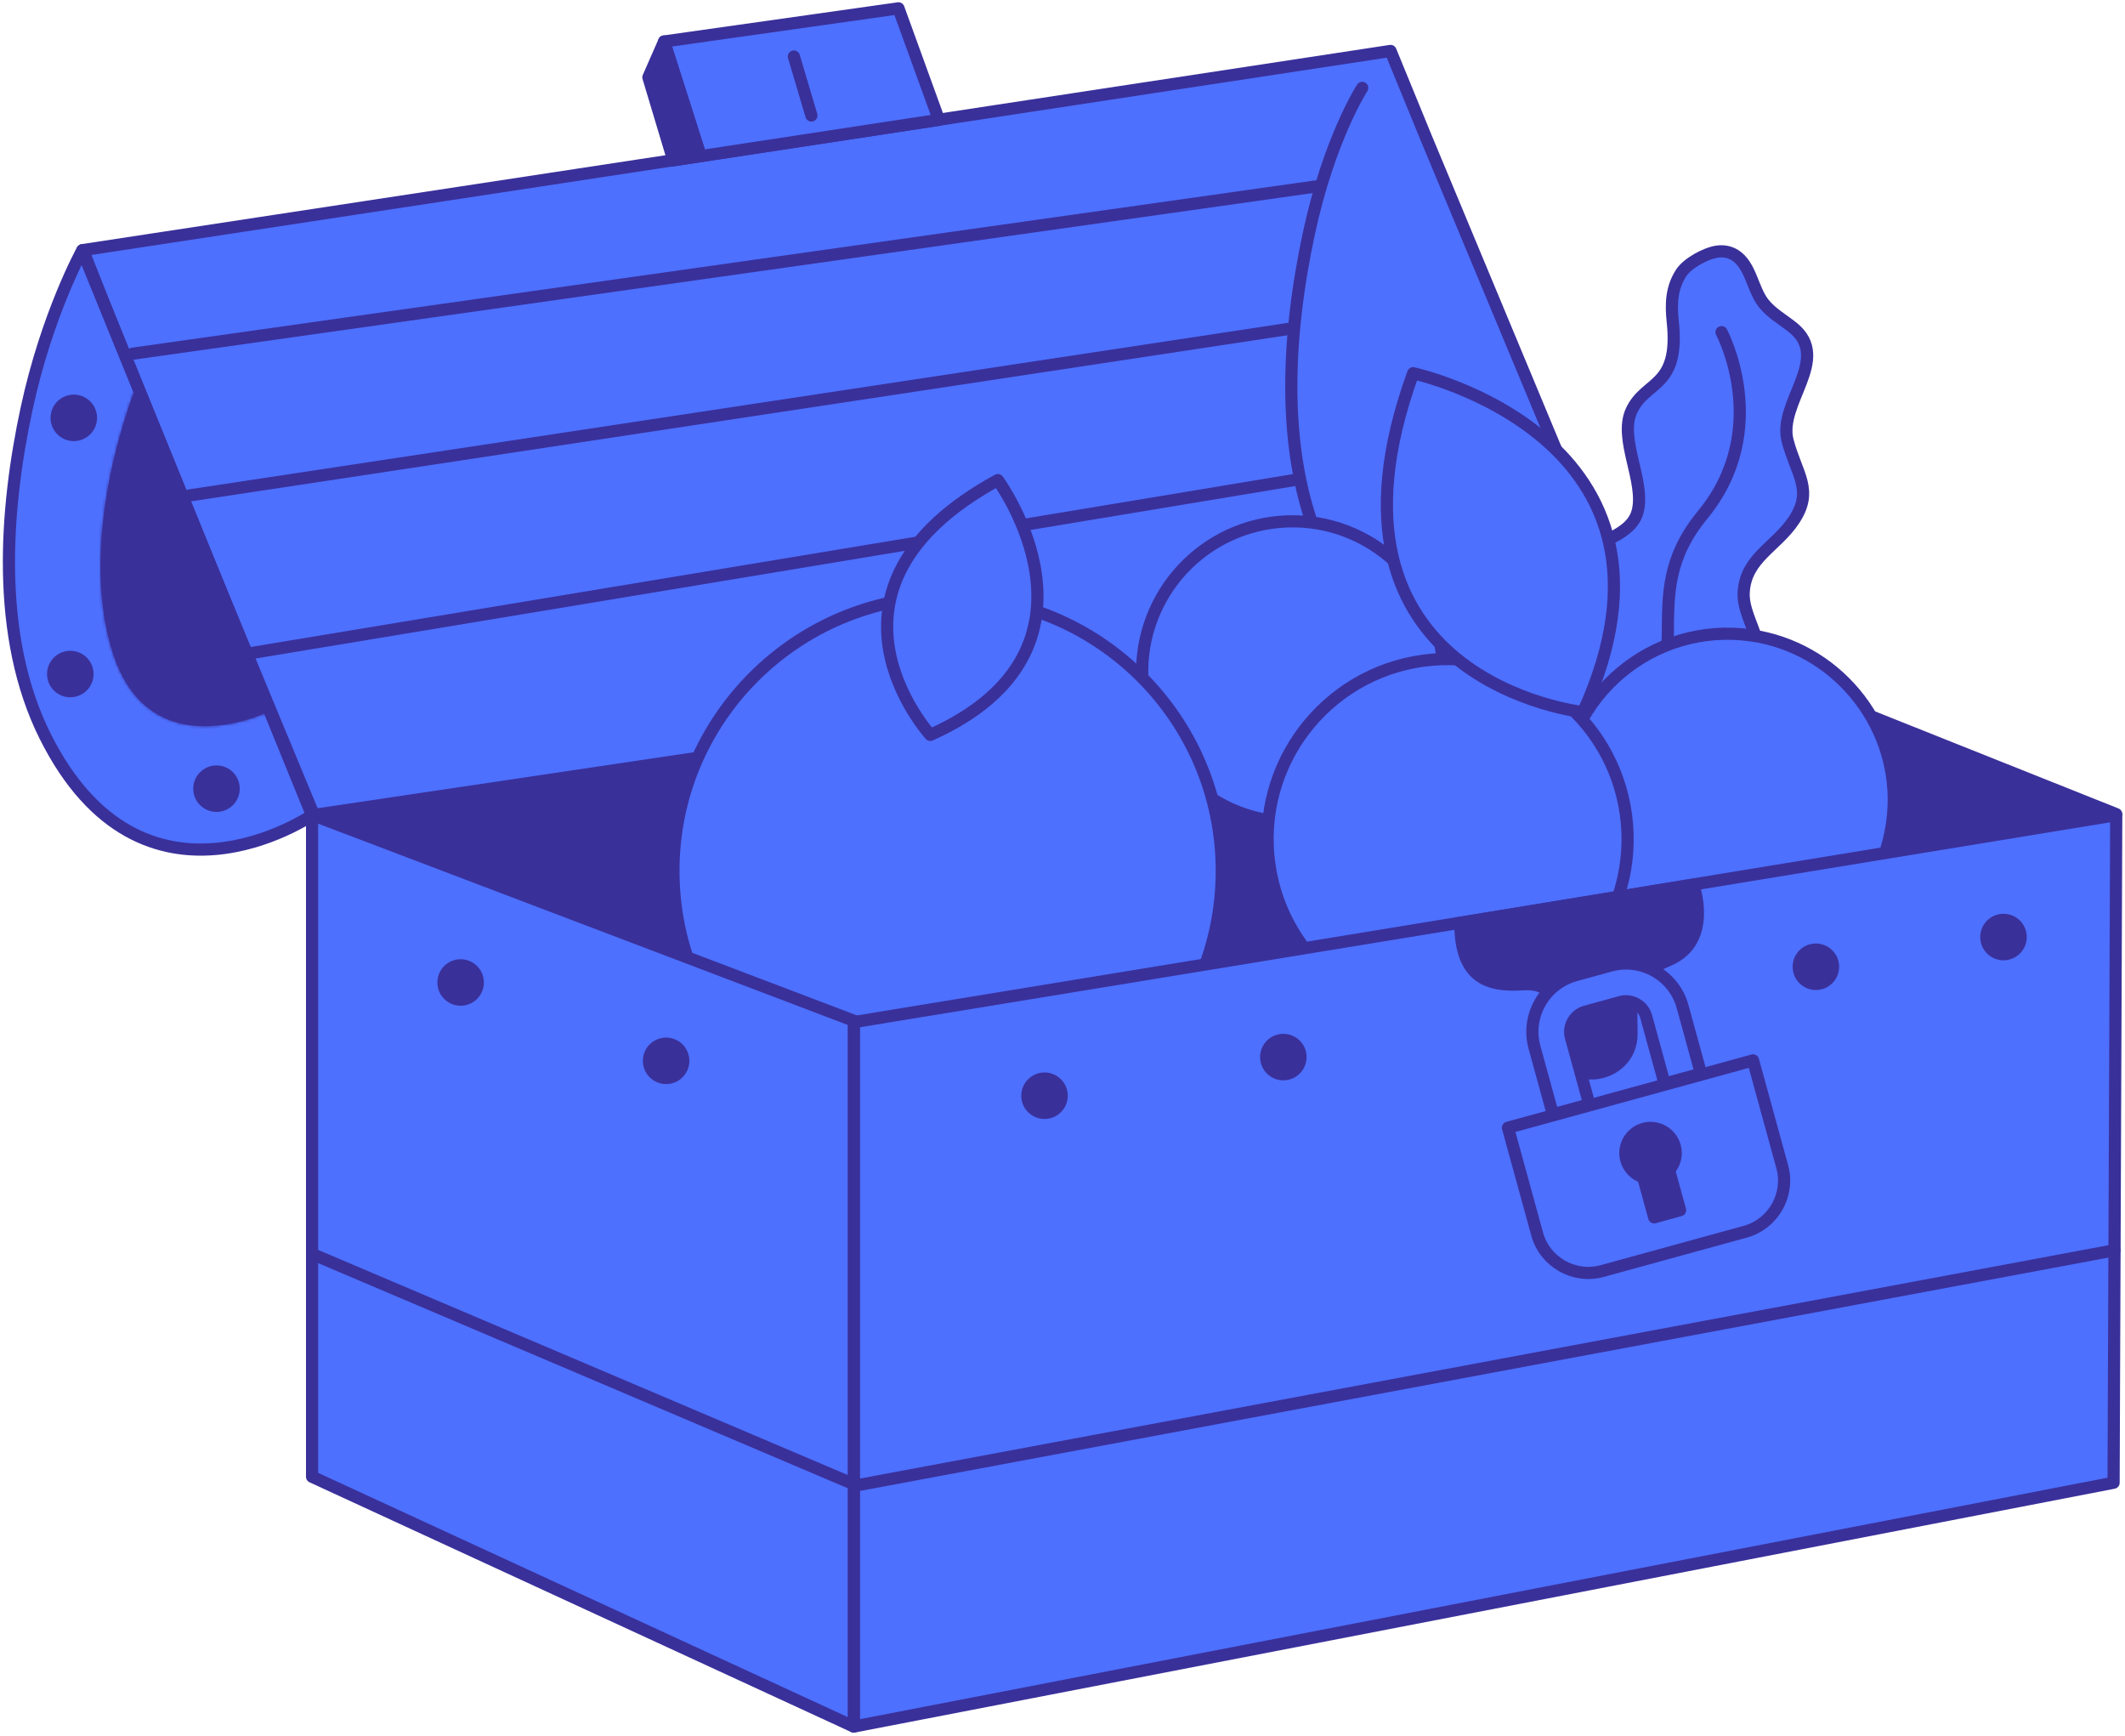 <svg width="698" height="570" viewBox="0 0 698 570" fill="none" xmlns="http://www.w3.org/2000/svg">
<path d="M447.44 28.87C447.44 28.87 436.66 45.43 429.95 76.56C422.88 109.46 419.61 151.25 436.08 184.15C468.13 248.2 523.73 210.05 523.73 210.05L534.68 203.4L527.65 187.32L468.37 45.07L461.63 28.63L456.75 16.73L27.27 82.13L47.78 134.26L103.15 267.81L494.63 210.2" fill="#4D70FF"/>
<path d="M447.44 28.87C447.44 28.87 436.66 45.43 429.95 76.56C422.88 109.46 419.61 151.25 436.08 184.15C468.13 248.2 523.73 210.05 523.73 210.05L534.68 203.4L527.65 187.32L468.37 45.07L461.63 28.63L456.75 16.73L27.27 82.13L47.78 134.26L103.15 267.81L494.63 210.2" stroke="#3A309A" stroke-width="4" stroke-linecap="round" stroke-linejoin="round"/>
<path d="M534.68 203.39L102.51 267.73L280.44 335.34L695.12 267.37L534.68 203.39Z" fill="#3A309A" stroke="#3A309A" stroke-width="4" stroke-linecap="round" stroke-linejoin="round"/>
<path d="M27.03 82.21C27.03 82.21 15.44 103.11 8.73 134.25C1.66 167.15 -1.61 208.94 14.86 241.84C46.91 305.89 102.51 267.74 102.51 267.74L27.04 82.22L27.03 82.21Z" fill="#4D70FF" stroke="#3A309A" stroke-width="4" stroke-linecap="round" stroke-linejoin="round"/>
<path d="M308.41 39.36L295.12 2.74L218.14 13.63L230.14 51.29L308.41 39.36Z" fill="#4D70FF" stroke="#3A309A" stroke-width="4" stroke-linecap="round" stroke-linejoin="round"/>
<path d="M260.77 18.57L266.52 37.93" stroke="#3A309A" stroke-width="4" stroke-linecap="round" stroke-linejoin="round"/>
<path d="M218.14 13.63L212.98 25.4L221.16 52.66L230.14 51.29L218.14 13.63Z" fill="#3A309A" stroke="#3A309A" stroke-width="4" stroke-linecap="round" stroke-linejoin="round"/>
<path d="M564.14 82.62C560.44 83.1 554.33 86.38 552.22 89.62C548.99 94.58 548.84 99.83 549.46 105.72C551.76 127.55 540.45 124.82 535.85 135C531.66 144.27 540.49 158.21 537.91 168C534.64 180.41 510.17 177.5 501.6 200.34C493.03 223.18 493.78 256.64 509.87 272.01C525.96 287.37 556.36 267.34 561.99 244.77C564.22 235.82 568.04 233.59 573.17 227.56C584.42 214.32 572.14 204.87 572.76 194.43C573.42 183.22 583.37 179.64 589.23 170.84C595.81 160.97 590.07 155.77 587.18 144.75C583.91 132.3 601.61 117.94 589 107.65C585.68 104.94 581.76 102.85 579.16 99.44C575.57 94.74 575.08 87.05 569.85 83.78C568.1 82.69 566.12 82.37 564.14 82.62Z" fill="#4D70FF" stroke="#3A309A" stroke-width="4" stroke-linecap="round" stroke-linejoin="round"/>
<path d="M565.48 109.09C565.48 109.09 582.46 140.93 559.23 169.13C535.99 197.33 560.66 217.74 533.47 249.99" fill="#4D70FF"/>
<path d="M565.48 109.09C565.48 109.09 582.46 140.93 559.23 169.13C535.99 197.33 560.66 217.74 533.47 249.99" stroke="#3A309A" stroke-width="4" stroke-linecap="round" stroke-linejoin="round"/>
<path d="M71.11 264.65C74.225 264.65 76.75 262.125 76.75 259.01C76.75 255.895 74.225 253.37 71.11 253.37C67.995 253.37 65.47 255.895 65.47 259.01C65.47 262.125 67.995 264.65 71.11 264.65Z" fill="#3A309A" stroke="#3A309A" stroke-width="4" stroke-linecap="round" stroke-linejoin="round"/>
<path d="M23.09 227C26.205 227 28.73 224.475 28.73 221.36C28.73 218.245 26.205 215.72 23.09 215.72C19.975 215.72 17.45 218.245 17.45 221.36C17.45 224.475 19.975 227 23.09 227Z" fill="#3A309A" stroke="#3A309A" stroke-width="4" stroke-linecap="round" stroke-linejoin="round"/>
<path d="M24.24 142.87C27.355 142.87 29.88 140.345 29.88 137.23C29.88 134.115 27.355 131.59 24.24 131.59C21.125 131.59 18.6 134.115 18.6 137.23C18.6 140.345 21.125 142.87 24.24 142.87Z" fill="#3A309A" stroke="#3A309A" stroke-width="4" stroke-linecap="round" stroke-linejoin="round"/>
<path d="M425.95 157.51L83.12 214.38" stroke="#3A309A" stroke-width="4" stroke-linecap="round" stroke-linejoin="round"/>
<path d="M424.78 107.79L62.17 162.72" stroke="#3A309A" stroke-width="4" stroke-linecap="round" stroke-linejoin="round"/>
<path d="M432.22 61.24L43.55 116.17" stroke="#3A309A" stroke-width="4" stroke-linecap="round" stroke-linejoin="round"/>
<mask id="path-17-inside-1_347_6981" fill="white">
<path d="M88.53 233.63C88.53 233.63 49.22 253.1 36.96 214.21C24.7 175.33 44.73 126.84 44.73 126.84L88.52 233.63"/>
</mask>
<path d="M88.53 233.63C88.53 233.63 49.22 253.1 36.96 214.21C24.7 175.33 44.73 126.84 44.73 126.84L88.52 233.63" fill="#3A309A"/>
<path d="M36.96 214.21L37.914 213.909L37.914 213.909L36.96 214.21ZM44.73 126.84L45.655 126.461L44.733 124.213L43.806 126.458L44.73 126.84ZM88.53 233.63C88.086 232.734 88.086 232.734 88.087 232.734C88.086 232.734 88.086 232.734 88.086 232.734C88.085 232.734 88.084 232.735 88.082 232.736C88.079 232.738 88.073 232.741 88.064 232.745C88.047 232.753 88.021 232.765 87.986 232.782C87.916 232.816 87.81 232.866 87.669 232.93C87.388 233.058 86.971 233.244 86.433 233.467C85.358 233.914 83.802 234.512 81.897 235.111C78.079 236.31 72.887 237.501 67.342 237.504C61.801 237.507 55.949 236.325 50.749 232.822C45.558 229.326 40.923 223.455 37.914 213.909L36.006 214.511C39.127 224.41 44.003 230.69 49.631 234.481C55.25 238.265 61.524 239.507 67.343 239.504C73.158 239.501 78.56 238.255 82.496 237.019C84.467 236.4 86.079 235.78 87.201 235.314C87.762 235.081 88.201 234.886 88.502 234.749C88.652 234.68 88.768 234.625 88.847 234.587C88.887 234.568 88.918 234.554 88.939 234.543C88.949 234.538 88.958 234.534 88.963 234.531C88.966 234.53 88.969 234.529 88.97 234.528C88.971 234.527 88.972 234.527 88.973 234.527C88.973 234.526 88.974 234.526 88.53 233.63ZM37.914 213.909C31.859 194.708 33.765 173.064 37.227 156.146C38.955 147.7 41.065 140.461 42.742 135.335C43.581 132.773 44.311 130.74 44.83 129.35C45.09 128.654 45.297 128.12 45.438 127.761C45.509 127.581 45.564 127.445 45.6 127.355C45.618 127.31 45.632 127.276 45.641 127.254C45.646 127.242 45.649 127.234 45.651 127.229C45.652 127.226 45.653 127.224 45.654 127.223C45.654 127.223 45.654 127.222 45.654 127.222C45.654 127.222 45.654 127.222 44.73 126.84C43.806 126.458 43.806 126.459 43.805 126.459C43.805 126.46 43.805 126.461 43.804 126.461C43.804 126.463 43.803 126.466 43.801 126.469C43.799 126.475 43.795 126.485 43.79 126.497C43.78 126.522 43.765 126.558 43.746 126.606C43.707 126.701 43.651 126.843 43.578 127.027C43.432 127.397 43.221 127.943 42.956 128.65C42.428 130.063 41.689 132.122 40.842 134.713C39.146 139.894 37.015 147.208 35.268 155.745C31.78 172.791 29.801 194.832 36.006 214.511L37.914 213.909ZM43.805 127.219L87.595 234.009L89.445 233.251L45.655 126.461L43.805 127.219Z" fill="#3A309A" mask="url(#path-17-inside-1_347_6981)"/>
<path d="M428.772 269.824C455.956 267.503 476.112 243.585 473.791 216.401C471.47 189.217 447.551 169.062 420.367 171.383C393.183 173.703 373.028 197.622 375.349 224.806C377.67 251.99 401.588 272.145 428.772 269.824Z" fill="#4D70FF" stroke="#3A309A" stroke-width="4" stroke-linecap="round" stroke-linejoin="round"/>
<path d="M622.01 264.7C620.77 297.1 591.92 321.25 559.81 316.74C532.31 312.88 511.87 288.44 512.93 260.7C514.17 228.3 543.02 204.15 575.13 208.66C602.63 212.52 623.07 236.96 622.01 264.7Z" fill="#4D70FF" stroke="#3A309A" stroke-width="4" stroke-linecap="round" stroke-linejoin="round"/>
<path d="M480.522 334.488C513.06 331.71 537.185 303.081 534.407 270.542C531.629 238.004 503 213.879 470.461 216.657C437.923 219.435 413.798 248.064 416.576 280.603C419.354 313.141 447.983 337.266 480.522 334.488Z" fill="#4D70FF" stroke="#3A309A" stroke-width="4" stroke-linecap="round" stroke-linejoin="round"/>
<path d="M520 233.87C520 233.87 427.42 223.91 464.18 122.58C464.18 122.58 561.04 143.52 520 233.87Z" fill="#4D70FF" stroke="#3A309A" stroke-width="4" stroke-linecap="round" stroke-linejoin="round"/>
<path d="M311.26 376.07C360.999 376.07 401.32 335.749 401.32 286.01C401.32 236.271 360.999 195.95 311.26 195.95C261.521 195.95 221.2 236.271 221.2 286.01C221.2 335.749 261.521 376.07 311.26 376.07Z" fill="#4D70FF" stroke="#3A309A" stroke-width="4" stroke-linecap="round" stroke-linejoin="round"/>
<path d="M305.58 241.35C305.58 241.35 261.94 193.52 327.76 157.67C327.76 157.67 368.58 213.19 305.58 241.35Z" fill="#4D70FF" stroke="#3A309A" stroke-width="4" stroke-linecap="round" stroke-linejoin="round"/>
<path d="M695.12 267.7L280.44 335.67V567.03L694.25 486.95L695.12 267.7Z" fill="#4D70FF" stroke="#3A309A" stroke-width="4" stroke-linecap="round" stroke-linejoin="round"/>
<path d="M556.2 290.57C556.2 290.57 562.86 308.9 548.28 315.22C533.7 321.54 535.91 325.13 535.91 339.51C535.91 354.74 513.14 357.76 512.33 342.41C511.71 330.71 511.36 322.5 500.12 323.25C488.88 324 479.69 321.3 479.68 303.08L556.21 290.57H556.2Z" fill="#3A309A" stroke="#3A309A" stroke-width="4" stroke-linecap="round" stroke-linejoin="round"/>
<path d="M575.82 348.24L585.41 383.16C587.94 392.38 582.47 401.99 573.26 404.52L526.27 417.43C517.05 419.96 507.44 414.49 504.91 405.28L495.32 370.36L575.83 348.25L575.82 348.24Z" fill="#4D70FF" stroke="#3A309A" stroke-width="4" stroke-linecap="round" stroke-linejoin="round"/>
<path d="M558.73 352.6L546.77 355.89L540.72 333.86C540.24 332.11 539.09 330.65 537.5 329.74C535.9 328.83 534.06 328.59 532.31 329.07L520.78 332.24C519.03 332.72 517.57 333.87 516.66 335.46C515.75 337.06 515.51 338.9 515.99 340.65L522.04 362.68L510.08 365.97L504.03 343.94C501.22 333.7 507.26 323.09 517.49 320.28L529.02 317.11C539.26 314.3 549.87 320.34 552.68 330.57L558.73 352.6Z" fill="#4D70FF" stroke="#3A309A" stroke-width="4" stroke-linecap="round" stroke-linejoin="round"/>
<path d="M550.12 376.5C548.91 372.1 544.36 369.51 539.96 370.72C535.56 371.93 532.97 376.48 534.18 380.88C534.96 383.71 537.11 385.78 539.72 386.59L543.35 399.79L551.86 397.45L548.24 384.28C550.1 382.25 550.91 379.34 550.13 376.49L550.12 376.5Z" fill="#3A309A" stroke="#3A309A" stroke-width="4" stroke-linecap="round" stroke-linejoin="round"/>
<path d="M421.54 352.8C424.655 352.8 427.18 350.275 427.18 347.16C427.18 344.045 424.655 341.52 421.54 341.52C418.425 341.52 415.9 344.045 415.9 347.16C415.9 350.275 418.425 352.8 421.54 352.8Z" fill="#3A309A" stroke="#3A309A" stroke-width="4" stroke-linecap="round" stroke-linejoin="round"/>
<path d="M343.09 365.49C346.205 365.49 348.73 362.965 348.73 359.85C348.73 356.735 346.205 354.21 343.09 354.21C339.975 354.21 337.45 356.735 337.45 359.85C337.45 362.965 339.975 365.49 343.09 365.49Z" fill="#3A309A" stroke="#3A309A" stroke-width="4" stroke-linecap="round" stroke-linejoin="round"/>
<path d="M596.46 323.14C599.575 323.14 602.1 320.615 602.1 317.5C602.1 314.385 599.575 311.86 596.46 311.86C593.345 311.86 590.82 314.385 590.82 317.5C590.82 320.615 593.345 323.14 596.46 323.14Z" fill="#3A309A" stroke="#3A309A" stroke-width="4" stroke-linecap="round" stroke-linejoin="round"/>
<path d="M658.09 313.38C661.205 313.38 663.73 310.855 663.73 307.74C663.73 304.625 661.205 302.1 658.09 302.1C654.975 302.1 652.45 304.625 652.45 307.74C652.45 310.855 654.975 313.38 658.09 313.38Z" fill="#3A309A" stroke="#3A309A" stroke-width="4" stroke-linecap="round" stroke-linejoin="round"/>
<path d="M280.44 335.22L102.51 267.61V484.99L280.44 567.03V335.22Z" fill="#4D70FF" stroke="#3A309A" stroke-width="4" stroke-linecap="round" stroke-linejoin="round"/>
<path d="M151.3 328.3C154.415 328.3 156.94 325.775 156.94 322.66C156.94 319.545 154.415 317.02 151.3 317.02C148.185 317.02 145.66 319.545 145.66 322.66C145.66 325.775 148.185 328.3 151.3 328.3Z" fill="#3A309A" stroke="#3A309A" stroke-width="4" stroke-linecap="round" stroke-linejoin="round"/>
<path d="M218.8 354.03C221.915 354.03 224.44 351.505 224.44 348.39C224.44 345.275 221.915 342.75 218.8 342.75C215.685 342.75 213.16 345.275 213.16 348.39C213.16 351.505 215.685 354.03 218.8 354.03Z" fill="#3A309A" stroke="#3A309A" stroke-width="4" stroke-linecap="round" stroke-linejoin="round"/>
<path d="M694.53 410.61L281.36 487.82L102.91 411.98" stroke="#3A309A" stroke-width="4" stroke-linecap="round" stroke-linejoin="round"/>
<path d="M27.03 82.21L102.51 267.61" stroke="#3A309A" stroke-width="4" stroke-linecap="round" stroke-linejoin="round"/>
</svg>
